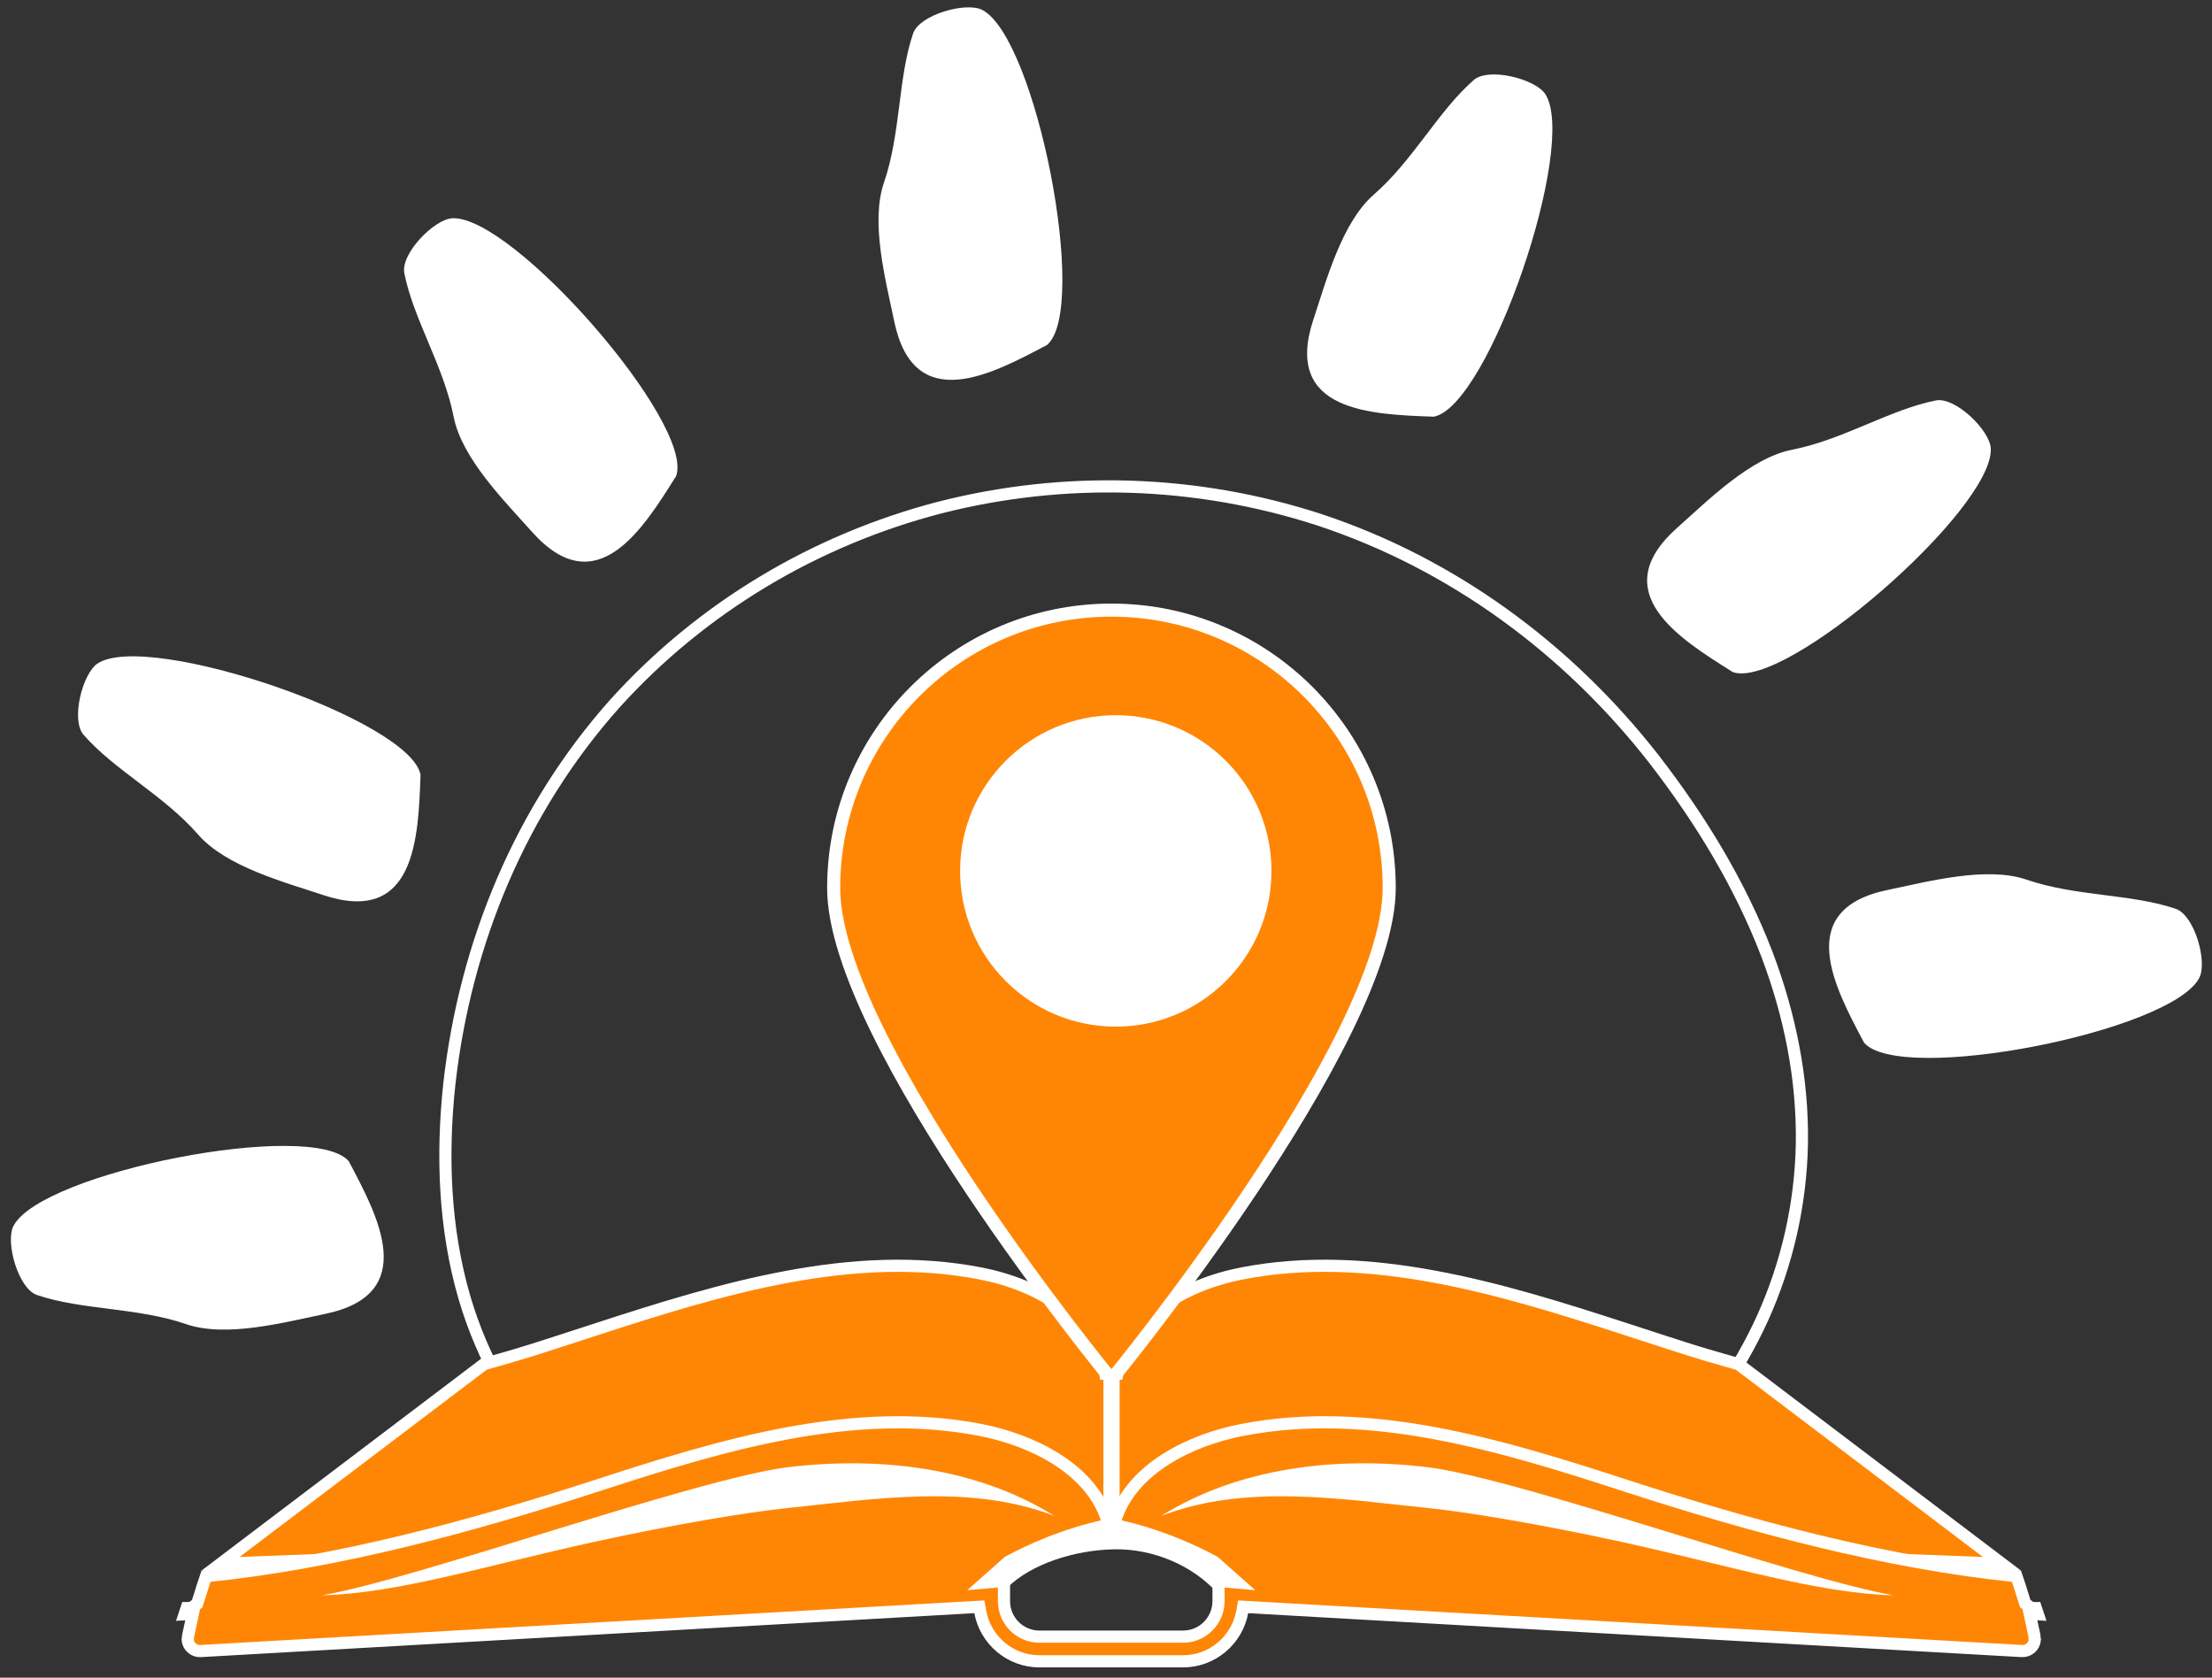 <?xml version="1.0" encoding="UTF-8"?> <svg xmlns="http://www.w3.org/2000/svg" width="182" height="138" viewBox="0 0 182 138" fill="none"><rect x="0" y="0" width="182" height="138" fill="#333333" stroke="none"/> <path fill-rule="evenodd" clip-rule="evenodd" d="M28.694 95.517C31.079 100.011 34.577 106.458 26.741 108.082C23.389 108.774 18.616 110.053 15.323 108.923C11.246 107.527 6.726 107.779 3.043 106.525C1.498 105.998 0.422 102.17 1.107 100.846C3.397 96.415 25.695 92.041 28.694 95.517Z" fill="white"></path> <path fill-rule="evenodd" clip-rule="evenodd" d="M34.602 63.73C34.418 68.811 34.222 76.142 26.621 73.635C23.374 72.56 18.605 71.284 16.313 68.662C13.482 65.415 9.441 63.375 6.882 60.451C5.803 59.222 6.793 55.371 8.043 54.567C12.246 51.872 33.748 59.22 34.602 63.73Z" fill="white"></path> <path fill-rule="evenodd" clip-rule="evenodd" d="M55.635 39.152C52.931 43.462 49.091 49.714 43.768 43.745C41.489 41.192 37.999 37.705 37.327 34.289C36.496 30.065 34.019 26.28 33.267 22.469C32.952 20.866 35.732 18.022 37.221 17.953C42.207 17.718 57.152 34.82 55.635 39.152Z" fill="white"></path> <path fill-rule="evenodd" clip-rule="evenodd" d="M86.153 28.372C81.652 30.755 75.2 34.249 73.572 26.419C72.88 23.072 71.6 18.308 72.732 15.016C74.128 10.944 73.876 6.428 75.13 2.749C75.659 1.204 79.492 0.132 80.816 0.815C85.252 3.104 89.632 25.377 86.153 28.372Z" fill="white"></path> <path fill-rule="evenodd" clip-rule="evenodd" d="M117.972 34.276C112.885 34.092 105.547 33.896 108.056 26.304C109.132 23.058 110.412 18.292 113.035 16.007C116.284 13.178 118.327 9.142 121.255 6.584C122.485 5.508 126.343 6.494 127.151 7.748C129.844 11.946 122.488 33.423 117.972 34.276Z" fill="white"></path> <path fill-rule="evenodd" clip-rule="evenodd" d="M142.576 55.285C138.264 52.583 132.007 48.748 137.982 43.427C140.538 41.153 144.027 37.665 147.444 36.996C151.675 36.167 155.466 33.693 159.279 32.941C160.883 32.624 163.73 35.401 163.8 36.891C164.036 41.872 146.914 56.799 142.576 55.285Z" fill="white"></path> <path fill-rule="evenodd" clip-rule="evenodd" d="M153.37 85.766C150.986 81.274 147.486 74.825 155.324 73.202C158.676 72.507 163.446 71.233 166.742 72.358C170.818 73.757 175.339 73.505 179.018 74.757C180.564 75.285 181.64 79.114 180.955 80.437C178.668 84.867 156.367 89.243 153.37 85.766Z" fill="white"></path> <path d="M62.405 128.93L62.405 128.93C63.419 128.894 64.694 128.816 66.142 128.726C69.983 128.49 75.047 128.178 79.691 128.391C79.989 128.387 80.529 128.25 81.27 128.001C81.921 127.783 82.666 127.499 83.44 127.205C83.532 127.17 83.625 127.134 83.718 127.099C84.584 126.77 85.473 126.437 86.262 126.188C87.034 125.945 87.776 125.76 88.324 125.769L88.324 125.769C91.791 125.831 93.881 126.152 95.22 126.526C96.346 126.842 96.941 127.198 97.321 127.427C97.398 127.473 97.466 127.514 97.528 127.548L97.528 127.548C98.119 127.875 99.21 128.185 100.61 128.444C101.991 128.7 103.618 128.897 105.239 129.022C106.861 129.148 108.468 129.201 109.811 129.171C111.176 129.141 112.2 129.025 112.701 128.846C115.813 127.716 118.933 127.122 121.909 126.555C123.256 126.298 124.574 126.047 125.847 125.755C129.969 124.808 133.749 123.416 137.037 120.021C140.297 116.625 143.061 112.737 145.025 108.414C147.049 103.926 148.158 99.058 148.256 94.107C148.346 88.746 147.263 83.448 145.364 78.453C143.147 72.692 139.91 67.403 136.166 62.546C128.986 53.312 119.436 46.346 108.518 42.742C98.418 39.466 87.589 39.133 77.31 41.754C67.132 44.402 57.785 49.92 50.604 57.86C42.888 66.506 38.278 77.504 36.969 89.184C36.339 95.088 36.565 101.094 38.224 106.774C39.717 111.819 42.332 116.413 45.929 120.141C46.229 120.449 46.52 120.749 46.804 121.042C49.212 123.523 51.099 125.467 53.246 126.816C55.612 128.303 58.312 129.075 62.405 128.93Z" stroke="white"></path> <path d="M82.28 127.567C61.9 124.602 41.39 131.576 20.795 131.546C20.795 131.546 36.146 131.676 60.004 128.647C63.414 128.268 73.88 126.866 82.28 127.567Z" fill="white"></path> <path d="M14.994 131.779C24.253 131.753 34.149 131.097 43.136 129.189C62.274 125.125 69.089 122.928 84.177 127.045C83.192 127.465 81.293 128.496 80.472 129.708L14.482 133.325L14.994 131.779Z" fill="white"></path> <path d="M90.94 112.994C90.113 108.416 85.468 105.673 80.636 104.742C70.173 102.728 59.457 105.96 49.169 109.309C43.364 111.2 43.149 111.261 41.158 111.831C40.788 111.937 40.356 112.06 39.816 112.216L18.15 128.63L91.413 125.876L91.432 125.876L91.451 125.876L164.713 128.63L143.048 112.216C142.505 112.059 142.072 111.935 141.7 111.829C139.714 111.261 139.494 111.198 133.694 109.309C123.407 105.96 112.689 102.728 102.227 104.742C97.394 105.673 92.75 108.416 91.924 112.994L90.94 112.994Z" fill="#FF8605" stroke="white"></path> <path d="M167.869 131.779C158.611 131.753 148.715 131.097 139.728 129.189C120.589 125.125 113.775 122.928 98.686 127.045C99.672 127.465 101.571 128.496 102.392 129.708L168.381 133.325L167.869 131.779Z" fill="white"></path> <path d="M91.454 113.187V125.41" stroke="white" stroke-width="1.333" stroke-miterlimit="10"></path> <path d="M82.28 130.048C84.482 127.86 88.31 126.701 91.627 126.636C95.206 126.564 98.627 128.139 100.694 130.425" stroke="white" stroke-width="1.615" stroke-miterlimit="10"></path> <path d="M114.303 73.042C114.303 85.665 91.449 113.478 91.449 113.478C91.449 113.478 68.593 85.665 68.593 73.042C68.593 60.419 78.826 50.187 91.449 50.187C104.071 50.187 114.303 60.419 114.303 73.042Z" fill="#FF8605"></path> <path d="M114.303 73.042C114.303 85.665 91.449 113.478 91.449 113.478C91.449 113.478 68.593 85.665 68.593 73.042C68.593 60.419 78.826 50.187 91.449 50.187C104.071 50.187 114.303 60.419 114.303 73.042Z" stroke="white" stroke-width="1.076" stroke-miterlimit="10"></path> <path d="M104.613 71.64C104.613 78.715 98.879 84.449 91.804 84.449C84.731 84.449 78.996 78.715 78.996 71.64C78.996 64.565 84.731 58.831 91.804 58.831C98.879 58.831 104.613 64.565 104.613 71.64Z" fill="white"></path> <path d="M82.606 130.039C82.59 130.04 82.575 130.041 82.559 130.043L81.049 130.175L82.184 129.17L82.929 128.51L82.972 128.472L83.024 128.444C84.486 127.657 87.553 126.181 91.245 125.433L90.962 124.661C90.259 122.745 88.787 121.197 86.917 120.015C85.049 118.834 82.811 118.038 80.638 117.618C70.174 115.602 59.457 118.836 49.167 122.187L49.167 122.187C38.981 125.502 27.854 128.546 16.953 129.654C16.698 130.397 16.613 130.678 16.526 130.965C16.464 131.171 16.4 131.381 16.273 131.766L16.222 131.919L16.091 132.014L16.014 132.069L15.515 134.39L15.515 134.39C15.514 134.393 15.514 134.396 15.513 134.4C15.511 134.407 15.509 134.417 15.507 134.428L15.477 134.562L15.466 134.716C15.463 134.76 15.456 134.798 15.451 134.825C15.448 134.839 15.445 134.852 15.443 134.861L15.439 134.882C15.484 135.428 15.958 135.843 16.509 135.812C16.509 135.812 16.509 135.812 16.509 135.812L80.138 132.196L80.578 132.171L80.658 132.605C81.082 134.907 83.105 136.657 85.529 136.657H90.853H92.01H97.335C99.757 136.657 101.781 134.907 102.206 132.605L102.286 132.171L102.726 132.196L166.355 135.812C166.355 135.812 166.355 135.812 166.355 135.812C166.906 135.843 167.38 135.428 167.425 134.882L167.421 134.861L167.419 134.853C167.417 134.845 167.415 134.835 167.413 134.825C167.408 134.798 167.401 134.76 167.398 134.716L167.383 134.521L166.855 132.07L166.77 132.009L166.639 131.914L166.588 131.76C166.463 131.382 166.4 131.173 166.338 130.969C166.251 130.68 166.166 130.399 165.911 129.654C155.01 128.546 143.882 125.502 133.696 122.187L133.842 121.74L133.696 122.187C123.406 118.836 112.69 115.602 102.226 117.618C100.053 118.038 97.815 118.834 95.946 120.015C94.077 121.197 92.604 122.745 91.901 124.661L91.617 125.433C95.323 126.183 98.397 127.667 99.855 128.453L99.906 128.48L99.95 128.519L100.686 129.172L101.816 130.176L100.31 130.044L100.258 130.04V131.705C100.258 133.318 98.95 134.627 97.335 134.627H92.01H90.853H85.529C83.914 134.627 82.606 133.318 82.606 131.705V130.039Z" fill="#FF8605" stroke="white"></path> <path d="M64.921 120.679C57.426 121.564 34.052 129.964 26.497 131.224C32.718 131.076 40.03 128.771 48.885 126.832C55.386 125.409 61.477 124.396 64.552 124.076C71.941 123.305 79.834 122.017 86.764 124.699C80.358 120.709 72.416 119.793 64.921 120.679Z" fill="white"></path> <path d="M117.377 120.679C109.882 119.793 101.94 120.709 95.534 124.699C102.464 122.017 110.356 123.305 117.746 124.076C120.821 124.396 126.912 125.409 133.413 126.832C142.268 128.771 149.58 131.076 155.801 131.224C148.246 129.964 124.872 121.564 117.377 120.679Z" fill="white"></path> </svg> 